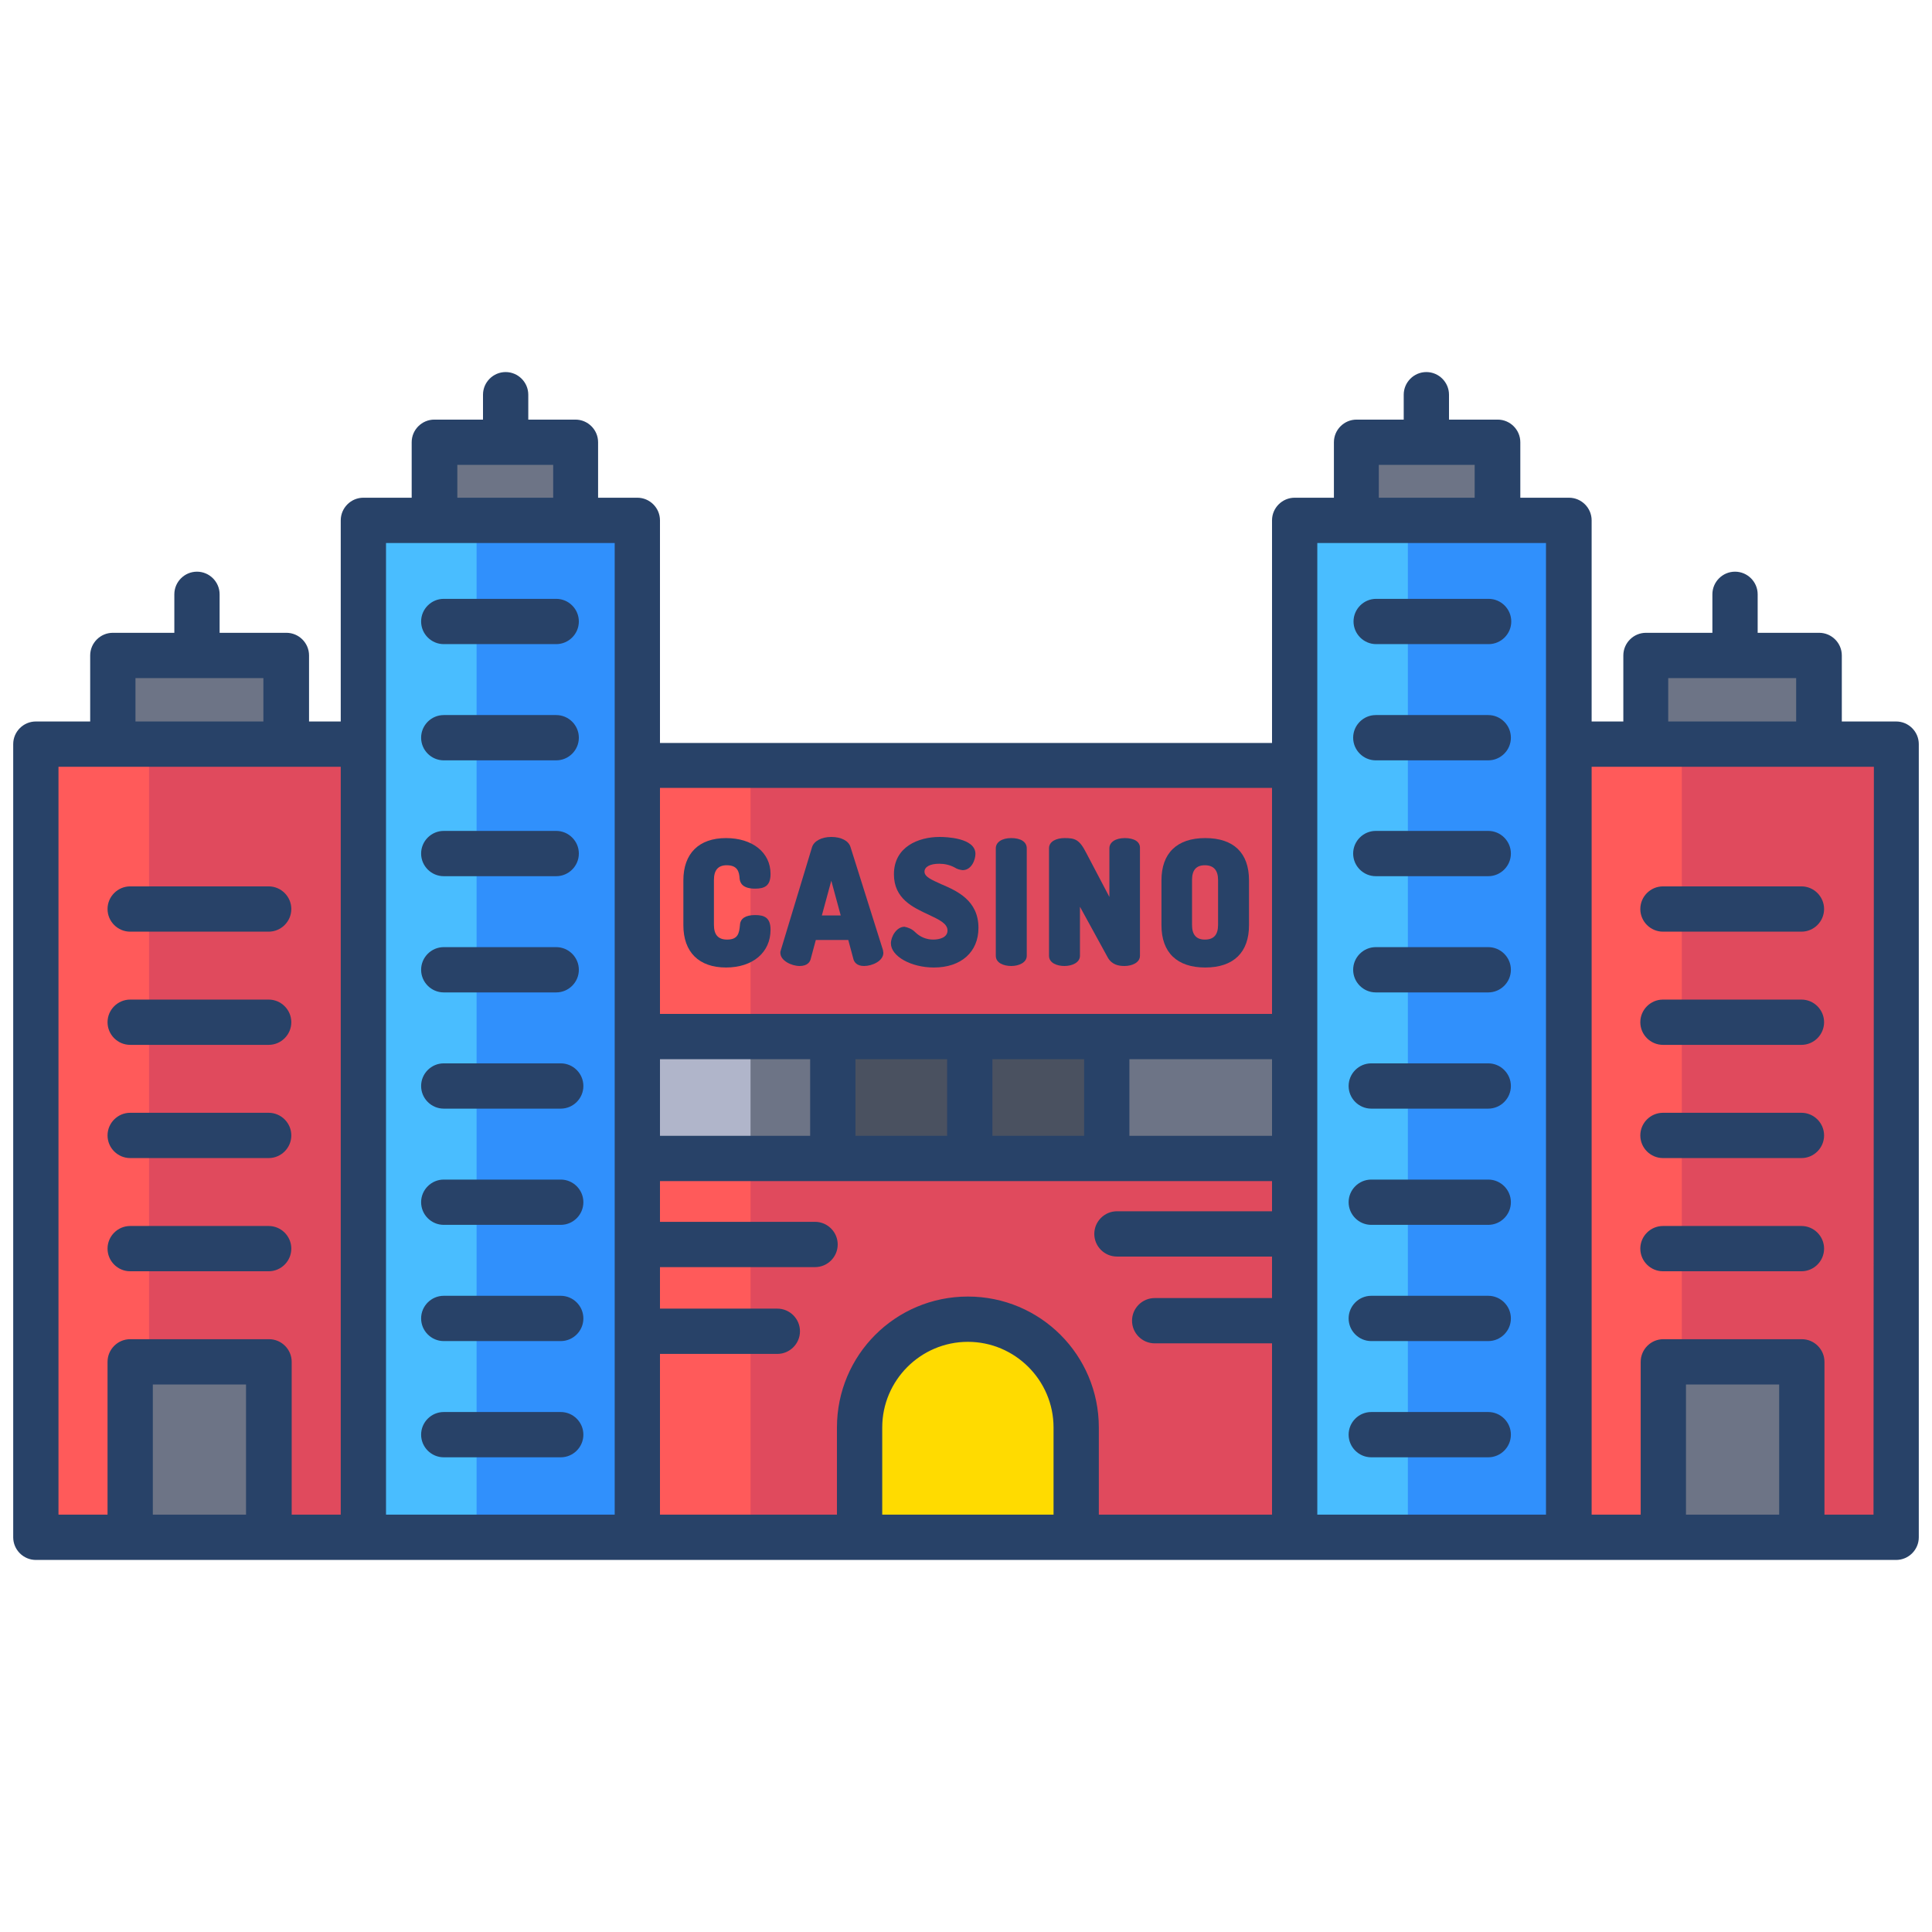 <svg id="Layer_1" enable-background="new 0 0 512 512" height="512" viewBox="0 0 512 512" width="512" xmlns="http://www.w3.org/2000/svg"><path d="m415.7 197.2v1.2 209h.6 86.2v-210.2z" fill="#e04a5d"/><path d="m436.1 173.7h45.9v23.5h-45.9z" fill="#6d7486"/><path d="m343.1 137.9h72.6v269.5h-72.6z" fill="#3090fc"/><path d="m359.4 117.2h37.4v20.7h-37.4z" fill="#6d7486"/><path d="m168.9 307h174.2v100.4h-174.2z" fill="#e04a5d"/><path d="m168.9 202.8h174.2v71.8h-174.2z" fill="#e04a5d"/><path d="m96.3 137.9h72.6v269.5h-72.6z" fill="#3090fc"/><path d="m115.2 117.2h37.4v20.7h-37.4z" fill="#6d7486"/><path d="m9.5 197.2v210.2h86.2.6v-209-1.2z" fill="#e04a5d"/><path d="m29.9 173.7h45.9v23.5h-45.9z" fill="#6d7486"/><path d="m285.2 407v.4h-57.4v-29.1c0-15.9 12.9-28.7 28.7-28.7 15.9 0 28.7 12.9 28.7 28.7z" fill="#ffdb00"/><path d="m477.5 407v.4h-36.8v-.4-46.1h36.8z" fill="#6d7486"/><path d="m71.3 407v.4h-36.8v-.4-46.1h36.8z" fill="#6d7486"/><path d="m293.3 274.7h49.8v32.3h-49.8z" fill="#6d7486"/><path d="m257 274.7h36.3v32.3h-36.3z" fill="#4a5160"/><path d="m220.7 274.7h36.3v32.3h-36.3z" fill="#4a5160"/><path d="m168.9 274.7h51.8v32.3h-51.8z" fill="#6d7486"/><path d="m445.7 197.2h-30v1.2 209h.6 29.4v-209z" fill="#ff5a5a"/><path d="m343.1 137.9h30v269.5h-30z" fill="#49bdff"/><path d="m168.9 307h30v100.4h-30z" fill="#ff5a5a"/><path d="m168.9 202.8h30v71.8h-30z" fill="#ff5a5a"/><path d="m96.3 137.9h30v269.5h-30z" fill="#49bdff"/><path d="m9.5 197.2h30v210.2h-30z" fill="#ff5a5a"/><path d="m168.9 274.7h30v32.3h-30z" fill="#b0b5ca"/><g fill="#284268"><path d="m192.6 229.3c2.9 0 3.3 1.8 3.4 3.5.1 1.2.8 2.7 4.1 2.7 2.5 0 4.1-.7 4.1-3.9 0-5.7-4.8-9.5-11.8-9.5-7.2 0-11.3 4.1-11.3 11.2v11.9c0 7.1 4.1 11.2 11.3 11.2 7.1 0 11.8-4 11.8-10 0-3.2-1.6-3.9-4.1-3.9s-3.9.9-4 2.6c-.2 2.2-.5 3.9-3.4 3.9-2.4 0-3.5-1.3-3.5-3.9v-11.9c0-2.6 1.1-3.9 3.4-3.9z"/><path d="m225.4 224.5c-.5-1.7-2.5-2.7-5.1-2.7s-4.6 1.1-5.1 2.7l-8.3 27.4c-.1.2-.1.4-.1.6 0 2.1 3 3.5 5.1 3.5s2.7-1.1 2.9-1.7l1.4-5.2h8.6l1.4 5.2c.2.6.8 1.7 2.8 1.7 2.1 0 5.1-1.3 5.1-3.5 0-.2-.1-.4-.1-.7zm-2.6 18.1h-5l2.5-9.2z"/><path d="m249.4 234.3c-2.4-1.1-4.4-1.9-4.4-3.3 0-1.3 1.5-2.1 3.9-2.1 1.4 0 2.8.3 4.1 1 .6.4 1.3.6 2.1.7 2.4 0 3.4-2.8 3.4-4.3 0-4.3-7.9-4.5-9.5-4.5-5.6 0-12.1 2.6-12.1 9.9 0 6.5 5.1 8.8 9.2 10.7 2.7 1.3 5 2.3 5 4.2 0 1.8-2 2.4-3.8 2.4s-3.5-.7-4.8-2c-.8-.8-1.8-1.2-2.8-1.4-2.1 0-3.6 2.6-3.6 4.4 0 3.4 5.3 6.4 11.4 6.4 7.2 0 11.8-4.1 11.8-10.5 0-7.3-5.7-9.8-9.9-11.6z"/><path d="m268 222.1c-2.5 0-4.1 1.1-4.1 2.7v28.5c0 1.9 2.1 2.7 4.1 2.7s4.1-.9 4.1-2.7v-28.5c0-1.7-1.6-2.7-4.1-2.7z"/><path d="m298.1 222.1c-2.5 0-4.1 1.1-4.1 2.7v12.9l-6.2-11.8c-1.8-3.5-3-3.8-5.7-3.8-2 0-4.1.8-4.1 2.7v28.5c0 1.9 2.1 2.7 4.1 2.7s4.1-.9 4.1-2.7v-13l7.4 13.5c1.1 1.9 2.9 2.2 4.4 2.2 2 0 4.1-.9 4.1-2.7v-28.5c.1-1.7-1.5-2.7-4-2.7z"/><path d="m319.4 222.1c-7.5 0-11.6 4-11.6 11.2v11.9c0 7.2 4.1 11.2 11.6 11.2s11.6-4 11.6-11.2v-11.9c0-7.3-4.1-11.2-11.6-11.2zm3.4 23c0 2.6-1.1 3.9-3.5 3.9-2.3 0-3.4-1.3-3.4-3.9v-11.9c0-2.6 1.1-3.9 3.4-3.9s3.5 1.3 3.5 3.9z"/><path d="m117.6 293.8h31c3.3 0 6-2.7 6-6s-2.7-6-6-6h-31c-3.3 0-6 2.7-6 6s2.7 6 6 6z"/><path d="m117.6 324.6h31c3.3 0 6-2.7 6-6s-2.7-6-6-6h-31c-3.3 0-6 2.7-6 6s2.7 6 6 6z"/><path d="m117.6 355.4h31c3.3 0 6-2.7 6-6s-2.7-6-6-6h-31c-3.3 0-6 2.7-6 6s2.7 6 6 6z"/><path d="m117.6 386.2h31c3.3 0 6-2.7 6-6s-2.7-6-6-6h-31c-3.3 0-6 2.7-6 6s2.7 6 6 6z"/><path d="m117.6 263h29.8c3.3 0 6-2.7 6-6s-2.7-6-6-6h-29.8c-3.3 0-6 2.7-6 6s2.7 6 6 6z"/><path d="m117.6 232.2h29.8c3.3 0 6-2.7 6-6s-2.7-6-6-6h-29.8c-3.3 0-6 2.7-6 6s2.7 6 6 6z"/><path d="m117.6 201.5h29.8c3.3 0 6-2.7 6-6s-2.7-6-6-6h-29.8c-3.3 0-6 2.7-6 6s2.7 6 6 6z"/><path d="m117.6 170.7h29.8c3.3 0 6-2.7 6-6s-2.7-6-6-6h-29.8c-3.3 0-6 2.7-6 6s2.7 6 6 6z"/><path d="m502.5 191.2h-14.4v-17.5c0-3.3-2.7-6-6-6h-16.3v-10.2c0-3.3-2.7-6-6-6s-6 2.7-6 6v10.2h-17.6c-3.3 0-6 2.7-6 6v17.5h-8.4v-53.3c0-3.3-2.7-6-6-6h-12.9v-14.7c0-3.3-2.7-6-6-6h-12.9v-6.6c0-3.3-2.7-6-6-6s-6 2.7-6 6v6.6h-12.5c-3.3 0-6 2.7-6 6v14.7h-10.4c-3.3 0-6 2.7-6 6v59h-162.2v-59c0-3.3-2.7-6-6-6h-10.4v-14.7c0-3.3-2.7-6-6-6h-12.5v-6.6c0-3.3-2.7-6-6-6s-6 2.7-6 6v6.6h-12.9c-3.3 0-6 2.7-6 6v14.7h-12.8c-3.3 0-6 2.7-6 6v53.3h-8.4v-17.5c0-3.3-2.7-6-6-6h-17.7v-10.2c0-3.3-2.7-6-6-6s-6 2.7-6 6v10.2h-16.3c-3.3 0-6 2.7-6 6v17.5h-14.4c-3.3 0-6 2.7-6 6v210.2c0 3.3 2.7 6 6 6h493c3.3 0 6-2.7 6-6v-210.2c0-3.3-2.7-6-6-6zm-466.6-11.5h33.9v11.5h-33.9zm29.4 221.7h-24.8v-34.5h24.7v34.5zm25 0h-13v-40.5c0-3.3-2.7-6-6-6h-36.8c-3.3 0-6 2.7-6 6v40.5h-13v-198.2h74.8zm30.9-278.2h25.4v8.7h-25.4zm41.7 278.2h-60.6v-257.5h60.6zm12-120.7h39.8v20.3h-39.8zm104.3 120.7h-45.4v-23.1c0-12.5 10.2-22.7 22.7-22.7s22.7 10.2 22.7 22.7zm57.9-80.4h-41.1c-3.3 0-6 2.7-6 6s2.7 6 6 6h41.1v11h-31.1c-3.3 0-6 2.7-6 6s2.7 6 6 6h31.1v45.4h-45.9v-23.1c0-19.2-15.5-34.7-34.7-34.7s-34.7 15.5-34.7 34.7v23.1h-46.9v-42.6h31.1c3.3 0 6-2.7 6-6s-2.7-6-6-6h-31.1v-11h41.1c3.3 0 6-2.7 6-6s-2.7-6-6-6h-41.1v-10.8h162.2zm-110.4-20v-20.3h24.3v20.3zm36.3 0v-20.3h24.3v20.3zm74.1 0h-37.8v-20.3h37.8zm0-32.3h-162.2v-59.9h162.2zm28.3-145.5h25.4v8.7h-25.4zm44.3 74v204.2h-60.6v-257.5h60.6zm32.4-17.5h33.9v11.5h-33.9zm29.4 221.7h-24.7v-34.5h24.7zm25 0h-13v-40.5c0-3.3-2.7-6-6-6h-36.7c-3.3 0-6 2.7-6 6v40.5h-13v-198.2h74.8z"/><path d="m394.4 281.8h-31c-3.3 0-6 2.7-6 6s2.7 6 6 6h31c3.3 0 6-2.7 6-6s-2.7-6-6-6z"/><path d="m394.4 312.6h-31c-3.3 0-6 2.7-6 6s2.7 6 6 6h31c3.3 0 6-2.7 6-6s-2.7-6-6-6z"/><path d="m394.4 343.4h-31c-3.3 0-6 2.7-6 6s2.7 6 6 6h31c3.3 0 6-2.7 6-6s-2.7-6-6-6z"/><path d="m394.4 374.2h-31c-3.3 0-6 2.7-6 6s2.7 6 6 6h31c3.3 0 6-2.7 6-6s-2.7-6-6-6z"/><path d="m394.4 251h-29.8c-3.3 0-6 2.7-6 6s2.7 6 6 6h29.8c3.3 0 6-2.7 6-6s-2.7-6-6-6z"/><path d="m394.4 220.2h-29.8c-3.3 0-6 2.7-6 6s2.7 6 6 6h29.8c3.3 0 6-2.7 6-6s-2.7-6-6-6z"/><path d="m394.4 189.5h-29.8c-3.3 0-6 2.7-6 6s2.7 6 6 6h29.8c3.3 0 6-2.7 6-6s-2.7-6-6-6z"/><path d="m364.7 170.7h29.8c3.3 0 6-2.7 6-6s-2.7-6-6-6h-29.8c-3.3 0-6 2.7-6 6s2.7 6 6 6z"/><path d="m34.5 336.9h36.7c3.3 0 6-2.7 6-6s-2.7-6-6-6h-36.7c-3.3 0-6 2.7-6 6s2.7 6 6 6z"/><path d="m440.7 336.9h36.7c3.3 0 6-2.7 6-6s-2.7-6-6-6h-36.7c-3.3 0-6 2.7-6 6s2.7 6 6 6z"/><path d="m34.5 306.9h36.7c3.3 0 6-2.7 6-6s-2.7-6-6-6h-36.7c-3.3 0-6 2.7-6 6s2.7 6 6 6z"/><path d="m440.7 306.9h36.7c3.3 0 6-2.7 6-6s-2.7-6-6-6h-36.7c-3.3 0-6 2.7-6 6s2.7 6 6 6z"/><path d="m34.5 276.9h36.7c3.3 0 6-2.7 6-6s-2.7-6-6-6h-36.7c-3.3 0-6 2.7-6 6s2.7 6 6 6z"/><path d="m440.7 276.9h36.7c3.3 0 6-2.7 6-6s-2.7-6-6-6h-36.7c-3.3 0-6 2.7-6 6s2.7 6 6 6z"/><path d="m34.5 246.9h36.7c3.3 0 6-2.7 6-6s-2.7-6-6-6h-36.7c-3.3 0-6 2.7-6 6s2.7 6 6 6z"/><path d="m440.7 246.9h36.7c3.3 0 6-2.7 6-6s-2.7-6-6-6h-36.7c-3.3 0-6 2.7-6 6s2.7 6 6 6z"/></g></svg>